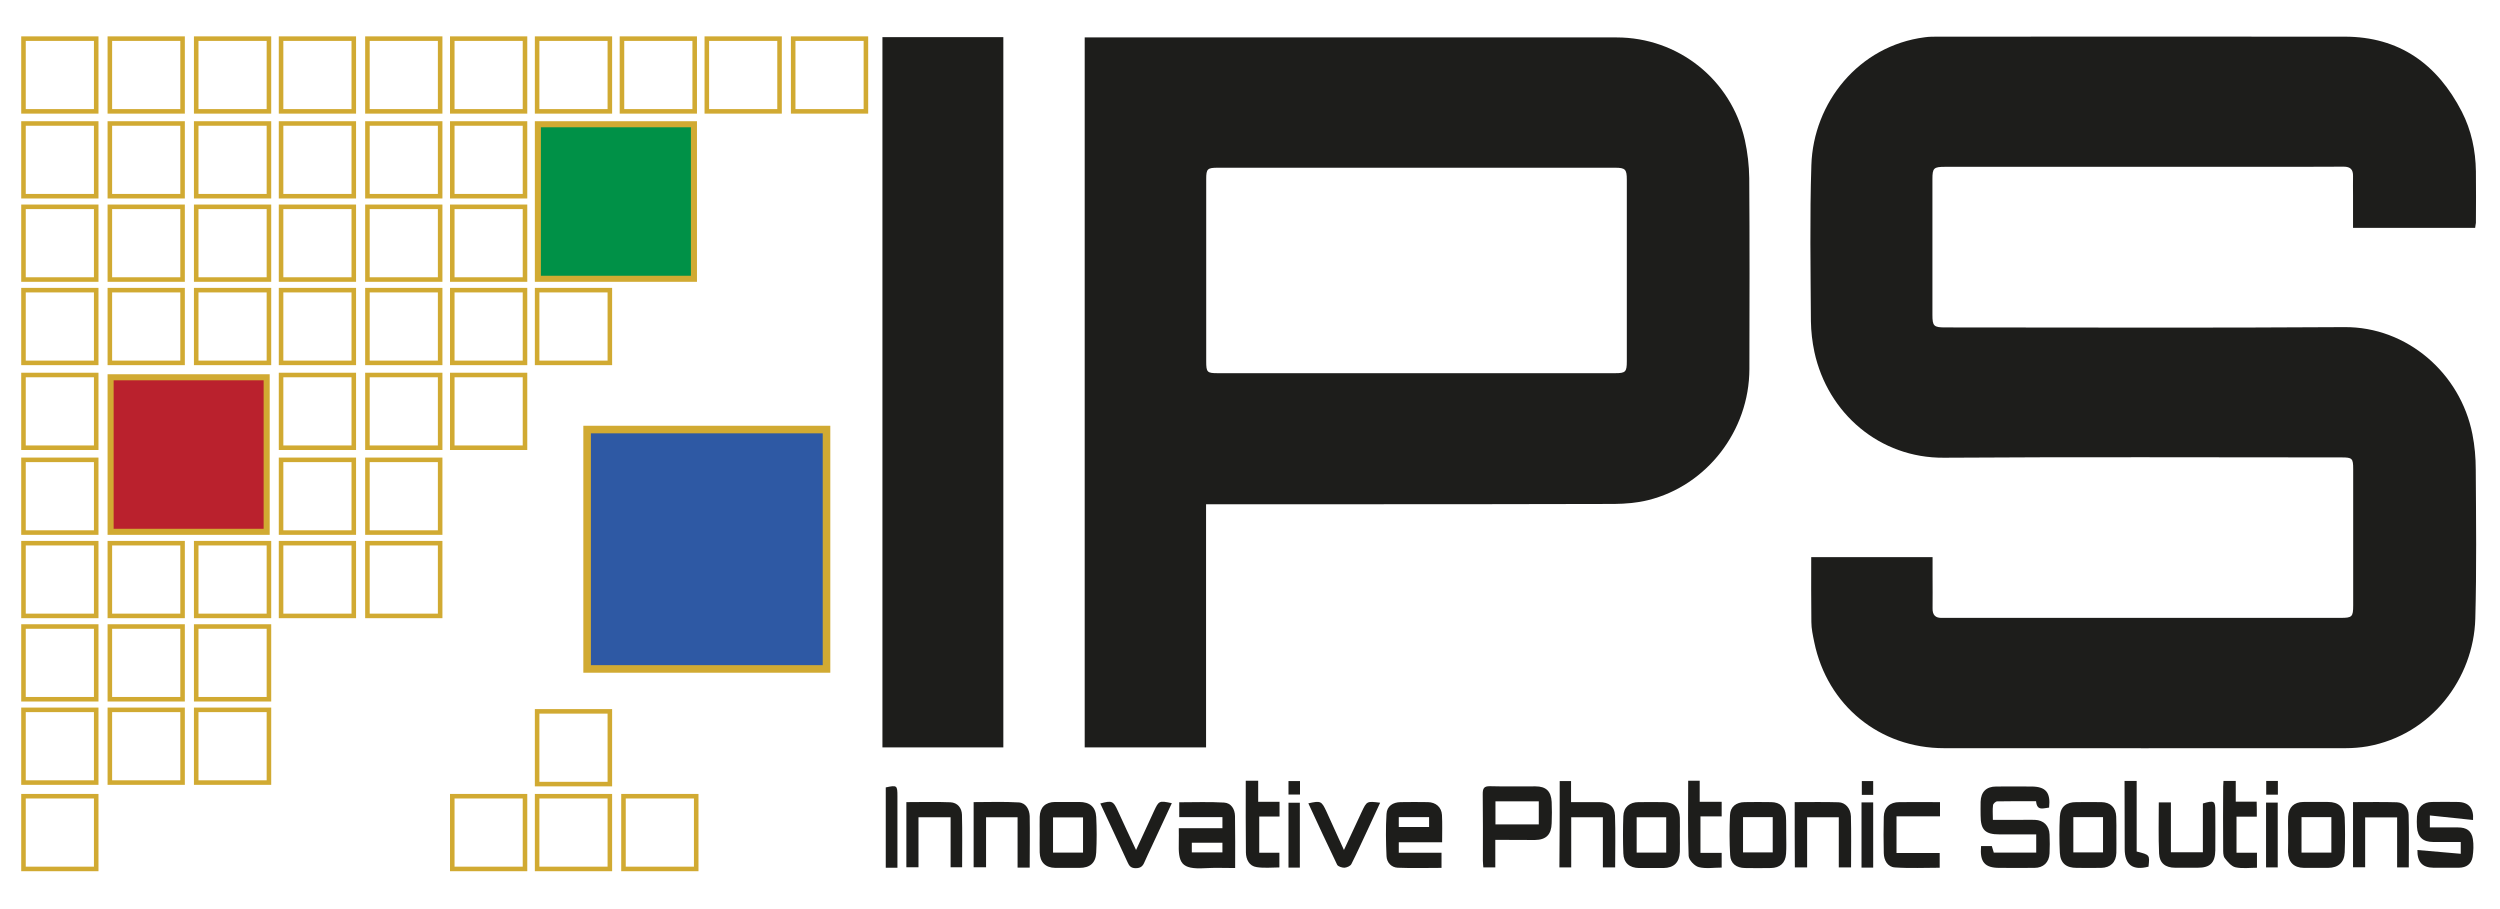 <svg xmlns="http://www.w3.org/2000/svg" xmlns:xlink="http://www.w3.org/1999/xlink" id="Layer_1" x="0px" y="0px" viewBox="0 0 1650 600" style="enable-background:new 0 0 1650 600;" xml:space="preserve"><style type="text/css">	.st0{fill:#1D1D1B;}	.st1{fill:#BA212D;stroke:#D1AA32;stroke-width:4;stroke-miterlimit:10;}	.st2{fill:#009147;stroke:#D1AA32;stroke-width:4;stroke-miterlimit:10;}	.st3{fill:none;stroke:#D1AA32;stroke-width:3;stroke-miterlimit:10;}	.st4{fill:#2E59A4;stroke:#D1AA32;stroke-width:5;stroke-miterlimit:10;}</style><g>	<path class="st0" d="M1633.6,150.4c-27,0-53.4,0-80.6,0c0-7.4,0-14.5,0-21.6c0-4.2-0.1-8.3,0-12.5c0.1-4.4-1.7-6.3-6.2-6.3  c-17.8,0.1-35.7,0.1-53.5,0.1c-69.8,0-139.7,0-209.5,0c-7.6,0-8.4,0.8-8.4,8.2c0,29.8,0,59.7,0,89.5c0,7.4,0.9,8.3,8.4,8.3  c87.8,0,175.7,0.4,263.5-0.2c41.3-0.3,76.6,30.4,84.5,70.7c1.5,7.6,2.2,15.5,2.2,23.3c0.2,32.8,0.6,65.7-0.3,98.5  c-1.1,39.1-28.8,76.6-71.2,84.2c-4.7,0.8-9.6,1.2-14.4,1.2c-88.3,0.1-176.7,0-265,0c-42.5,0-77.1-28.2-85.7-70  c-0.9-4.4-1.9-8.9-1.9-13.3c-0.2-14.1-0.1-28.3-0.1-42.8c26.5,0,52.9,0,80.1,0c0,4.3,0,8.6,0,12.8c0,7,0.1,14,0,21  c-0.1,4.4,1.9,6.5,6.3,6.3c1.3,0,2.7,0,4,0c86.3,0,172.7,0,259,0c7.6,0,8.3-0.7,8.3-8.2c0-30,0-60,0-90c0-7.1-0.6-7.7-7.7-7.7  c-87.5,0-175-0.4-262.5,0.2c-42.2,0.3-76.6-29.2-85.4-69.8c-1.4-6.6-2.2-13.5-2.3-20.3c-0.2-34.3-0.8-68.7,0.3-103  c1.3-41.2,31.2-78.8,74.9-84.4c2.8-0.4,5.7-0.4,8.5-0.4c89.5,0,179-0.1,268.5,0c36.2,0,61.2,18.1,77.4,49.5  c6.3,12.3,9.1,25.6,9.3,39.4c0.1,11.3,0.1,22.7,0,34C1634,148.1,1633.7,149.1,1633.6,150.4z"></path>	<path class="st0" d="M796,332.8c0,53.7,0,106.9,0,160.5c-27,0-53.4,0-80.1,0c0-156.1,0-312.1,0-468.6c2.3,0,4.4,0,6.5,0  c114.8,0,229.7,0,344.5,0c40.7,0,75.7,27.8,84.7,67.7c1.8,8.2,2.8,16.8,2.9,25.2c0.3,42,0.2,84,0.1,126  c-0.1,40.6-28,76.9-66.9,86.5c-7.2,1.8-14.8,2.4-22.2,2.5c-64.5,0.2-129,0.2-193.5,0.2C846.9,332.8,821.8,332.8,796,332.8z   M934.6,246.3c43.8,0,87.6,0,131.4,0c6.8,0,7.7-0.8,7.7-7.8c0-40,0-79.9,0-119.9c0-6.8-1-7.9-7.7-7.9c-87.5,0-174.9,0-262.3,0  c-6.8,0-7.6,0.8-7.6,7.4c0,40.1,0,80.3,0,120.4c0,7.2,0.6,7.8,7.6,7.8C847.3,246.3,890.9,246.3,934.6,246.3z"></path>	<path class="st0" d="M582.4,493.3c0-156.4,0-312.4,0-468.8c26.6,0,53,0,79.8,0c0,156.1,0,312.2,0,468.8  C635.8,493.3,609.3,493.3,582.4,493.3z"></path>	<path class="st0" d="M1307.5,558.4c2.4,0,4.6,0,7.1,0c0.4,1.3,0.8,2.6,1.3,4.3c9.2,0,18.4,0,28,0c0-3.8,0-7.5,0-12  c-8.2,0-16.2,0-24.3,0c-9.4,0-12.4-3-12.4-12.5c0-3-0.1-6,0-9c0.2-6.6,3.8-10.1,10.3-10.1c7.7-0.1,15.3,0,23,0  c9.7,0,13,3.8,11.9,13.9c-3.6,0.3-8,2.6-8.6-4.2c-8.7,0-17.2-0.1-25.7,0.1c-0.9,0-2.6,1.5-2.7,2.5c-0.4,2.9-0.1,5.9-0.1,9.7  c6.5,0,12.6,0,18.7,0c3,0,6-0.1,9,0c5.8,0.2,9.5,3.9,9.7,9.7c0.2,4.2,0.2,8.3,0,12.5c-0.3,5.9-4.1,9.5-10,9.5c-7.7,0.1-15.3,0-23,0  C1309.9,572.8,1306.6,569,1307.5,558.4z"></path>	<path class="st0" d="M986.9,554.3c0,6.3,0,12.1,0,18.2c-2.8,0-5.2,0-7.9,0c-0.1-1.6-0.3-3-0.3-4.5c0-14.6,0.1-29.3-0.1-43.9  c0-3.8,0.8-5.3,4.9-5.2c10,0.3,20,0,29.9,0.1c7,0,10.3,3.2,10.7,10.3c0.2,4.6,0.2,9.3,0,14c-0.2,7.5-3.6,11-11.1,11.1  C1004.6,554.4,996,554.3,986.9,554.3z M987,528.9c0,5.4,0,10.1,0,15.2c9.6,0,19,0,28.6,0c0-5.1,0-10,0-15.2  C1006.1,528.9,996.7,528.9,987,528.9z"></path>	<path class="st0" d="M951.8,555.9c-9.9,0-19.1,0-28.6,0c0,2.3,0,4.4,0,6.9c9.2,0,18.5,0,28.2,0c0,3.5,0,6.5,0,10  c-9.7,0-19.3,0.3-28.9-0.1c-4.2-0.2-7.2-3.4-7.4-7.6c-0.4-9.3-0.6-18.6,0-27.9c0.3-5.2,4.2-7.7,9.3-7.8c6-0.1,12-0.1,18,0  c5.2,0.1,9,3.3,9.3,8.5C952,543.7,951.8,549.5,951.8,555.9z M943.2,545.8c0-2.3,0-4.4,0-6.5c-6.9,0-13.5,0-20,0c0,2.3,0,4.4,0,6.5  C930.1,545.8,936.6,545.8,943.2,545.8z"></path>	<path class="st0" d="M778.3,529.5c10.1,0,19.9-0.4,29.6,0.2c4.7,0.3,7.1,4.3,7.2,8.9c0.2,11.1,0.1,22.3,0.1,34.3  c-6.8,0-13.4-0.3-19.9,0.1c-15.9,0.9-17.7-3.4-17.3-17.4c0.1-2.8,0-5.6,0-9c9.6,0,19,0,28.8,0c0-2.6,0-4.7,0-7.3  c-9.3,0-18.7,0-28.5,0C778.3,535.7,778.3,532.8,778.3,529.5z M786.6,562.6c7.1,0,13.7,0,20.2,0c0-2.3,0-4.3,0-6.4  c-6.8,0-13.4,0-20.2,0C786.6,558.4,786.6,560.3,786.6,562.6z"></path>	<path class="st0" d="M1632.2,541.2c-9.5-1-18.7-2-28.5-3c0,3.2,0,5.2,0,7.9c6.3,0,12.4,0,18.5,0c5.8,0,9,2.2,9.9,7.7  c0.6,3.8,0.4,8-0.2,11.8c-0.8,4.7-4.1,7-8.9,7.1c-5.7,0-11.3,0-17,0c-7.2-0.1-10.7-3.8-10.5-11.7c9.4,0.8,18.8,1.6,28.6,2.5  c0-3.1,0-5,0-7.8c-6.1,0-12.2,0-18.3,0c-6.6,0-10.2-3.3-10.6-9.9c-0.1-2.3-0.2-4.7,0-7c0.4-6,4.1-9.5,10-9.5c5.7-0.1,11.3-0.1,17,0  C1629.4,529.4,1632.8,533.5,1632.2,541.2z"></path>	<path class="st0" d="M1510.2,550.8c0-4-0.2-8,0-12c0.3-6,3.9-9.4,9.9-9.5c5.5-0.1,11,0,16.5,0c6.7,0,10.6,3.4,10.9,10.2  c0.3,7.6,0.3,15.3,0,23c-0.3,6.8-4.2,10.2-10.9,10.3c-5.3,0-10.7,0-16,0c-6.7-0.1-10.3-3.7-10.5-10.5c0-0.2,0-0.3,0-0.5  C1510.2,558.2,1510.2,554.5,1510.2,550.8z M1519,539.3c0,8.1,0,15.6,0,23.4c6.8,0,13.1,0,19.7,0c0-8,0-15.6,0-23.4  C1532,539.3,1525.7,539.3,1519,539.3z"></path>	<path class="st0" d="M1396.8,550.9c0,4,0.1,8,0,12c-0.2,6.2-3.9,9.8-10.1,9.9c-5.3,0.1-10.7,0-16,0c-7,0-10.8-3-11.2-9.9  c-0.4-8-0.4-16,0-23.9c0.4-6.6,4.2-9.6,10.9-9.6c5.5,0,11-0.1,16.5,0c6,0.1,9.6,3.6,9.8,9.6  C1396.9,542.9,1396.8,546.9,1396.8,550.9z M1368.4,539.3c0,7.7,0,15.5,0,23.3c6.7,0,13.1,0,19.6,0c0-7.9,0-15.5,0-23.3  C1381.4,539.3,1375.2,539.3,1368.4,539.3z"></path>	<path class="st0" d="M1108.7,551.2c0,3.7,0.1,7.3,0,11c-0.3,7.1-3.9,10.6-10.9,10.7c-5.3,0-10.7,0-16,0c-6.3-0.1-10.2-3.3-10.4-9.7  c-0.3-8.1-0.3-16.3,0-24.5c0.2-6,4.2-9.3,10.1-9.3c5.5-0.1,11,0,16.5,0c6.8,0,10.4,3.5,10.7,10.3  C1108.8,543.5,1108.7,547.3,1108.7,551.2z M1099.7,562.7c0-8,0-15.7,0-23.3c-6.8,0-13.2,0-19.5,0c0,7.9,0,15.5,0,23.3  C1086.7,562.7,1093,562.7,1099.7,562.7z"></path>	<path class="st0" d="M686.2,550.6c0-3.8-0.1-7.7,0-11.5c0.2-6.3,3.8-9.7,10.1-9.8c5.3,0,10.7,0,16,0c6.9,0,10.8,3.2,11.2,9.9  c0.4,7.8,0.4,15.7,0,23.5c-0.3,6.9-4.2,10.1-11,10.1c-5.3,0-10.7,0-16,0c-6.5-0.1-10.1-3.7-10.3-10.2  C686.1,558.6,686.2,554.6,686.2,550.6z M714.8,539.5c-7,0-13.4,0-19.8,0c0,8,0,15.5,0,23.2c6.8,0,13.2,0,19.8,0  C714.8,554.8,714.8,547.2,714.8,539.5z"></path>	<path class="st0" d="M1178.9,551c0,4.2,0.2,8.3-0.1,12.5c-0.4,6.1-4,9.3-10.1,9.4c-5.7,0.1-11.3,0.1-17,0c-5.7-0.1-9.5-2.9-9.8-8.5  c-0.5-8.8-0.5-17.6-0.1-26.4c0.2-5.6,4.1-8.5,9.7-8.6c5.8-0.1,11.6-0.1,17.5,0c5.8,0.1,9.3,3.2,9.7,9.1  C1179,542.6,1178.8,546.8,1178.9,551C1178.8,551,1178.9,551,1178.9,551z M1150.4,539.3c0,8.1,0,15.8,0,23.3c6.8,0,13.2,0,19.6,0  c0-8,0-15.5,0-23.3C1163.3,539.3,1157.1,539.3,1150.4,539.3z"></path>	<path class="st0" d="M1029.4,515.5c2.6,0,4.8,0,7.5,0c0,4.5,0,8.8,0,13.9c6.5,0,12.6,0,18.6,0c6.3,0,10.2,2.8,10.4,8.9  c0.4,11.3,0.1,22.6,0.1,34.2c-2.7,0-5.1,0-8.1,0c0-11,0-21.9,0-33.1c-7.1,0-13.7,0-20.9,0c0,11,0,22,0,33.1c-2.8,0-5.1,0-7.8,0  C1029.4,553.7,1029.4,534.8,1029.4,515.5z"></path>	<path class="st0" d="M679.6,572.6c-2.9,0-5.2,0-8,0c0-11,0-21.9,0-33.2c-7.1,0-13.6,0-20.8,0c0,10.9,0,21.8,0,33c-3,0-5.4,0-8.2,0  c0-14,0-28.2,0-43c9.9,0,19.9-0.4,29.8,0.2c4.7,0.3,7,4.6,7.2,9C679.8,549.8,679.6,560.9,679.6,572.6z"></path>	<path class="st0" d="M1184.5,529.4c9.9,0,19.4-0.2,28.9,0.1c4.5,0.1,8,4,8.2,9.2c0.3,11.1,0.1,22.3,0.1,33.8c-2.8,0-5.2,0-8.1,0  c0-10.9,0-21.8,0-33.1c-7.1,0-13.7,0-20.9,0c0,10.9,0,21.8,0,33.1c-3,0-5.4,0-8.1,0C1184.5,558.3,1184.5,544.2,1184.5,529.4z"></path>	<path class="st0" d="M1280.4,529.4c0,3.5,0,6.1,0,9.4c-9.5,0-18.9,0-28.7,0c0,8.3,0,16,0,24.2c9.5,0,18.8,0,28.5,0  c0,3.3,0,6.2,0,9.7c-9.8,0-19.7,0.5-29.6-0.2c-4.8-0.3-7.2-4.7-7.3-9.4c-0.2-8-0.2-16,0-24c0.2-6.2,4-9.7,10.3-9.7  C1262.3,529.3,1271.1,529.4,1280.4,529.4z"></path>	<path class="st0" d="M598.2,529.4c10,0,19.5-0.3,29,0.1c4.8,0.2,7.6,3.8,7.7,8.3c0.3,11.4,0.1,22.9,0.1,34.6c-2.5,0-4.7,0-7.6,0  c0-10.8,0-21.6,0-33c-7.2,0-13.9,0-21.2,0c0,10.8,0,21.7,0,33c-3,0-5.3,0-8,0C598.2,558.2,598.2,544.2,598.2,529.4z"></path>	<path class="st0" d="M1553,529.4c10,0,19.4-0.2,28.9,0.1c4.8,0.2,7.7,3.8,7.8,8.3c0.3,11.5,0.1,22.9,0.1,34.7c-2.5,0-4.9,0-7.7,0  c0-10.9,0-21.7,0-33c-7.1,0-13.8,0-21.1,0c0,10.8,0,21.7,0,32.9c-2.9,0-5.3,0-8,0C1553,558.2,1553,544.2,1553,529.4z"></path>	<path class="st0" d="M1424.8,529.6c2.9,0,5.2,0,8,0c0,11,0,21.7,0,32.9c7.2,0,13.9,0,21.1,0c0-10.8,0-21.6,0-32.2  c7.5-2.2,8.2-1.7,8.2,5c0,8.7,0.1,17.3,0,25.9c-0.1,8.2-3.4,11.5-11.5,11.5c-5,0-10,0-15,0c-6.4,0-10.3-3-10.6-9.3  C1424.5,552.3,1424.8,541.2,1424.8,529.6z"></path>	<path class="st0" d="M822.2,515.3c2.9,0,5.2,0,8.2,0c0,4.5,0,8.9,0,13.9c5,0,9.4,0,14.1,0c0,3.5,0,6.4,0,9.7c-4.5,0-8.7,0-13.4,0  c0,8.1,0,15.8,0,23.9c4.4,0,8.7,0,13.3,0c0,3.3,0,6.2,0,9.7c-4.9,0-10,0.6-15-0.2c-5-0.7-7-5.1-7.1-9.6  C822.1,547.1,822.2,531.5,822.2,515.3z"></path>	<path class="st0" d="M1489.5,539c-4.5,0-8.8,0-13.4,0c0,8,0,15.6,0,23.8c4.3,0,8.7,0,13.5,0c0,3.5,0,6.4,0,9.9  c-4.7,0-9.6,0.7-14.2-0.3c-2.7-0.6-5.2-3.6-7.1-6.1c-1.1-1.5-1-4.2-1-6.3c-0.1-13.7-0.1-27.3,0-41c0-1.1,0.2-2.3,0.2-3.6  c2.7,0,5.1,0,8.1,0c0,4.4,0,8.8,0,13.7c4.8,0,9.1,0,13.8,0C1489.5,532.5,1489.5,535.4,1489.5,539z"></path>	<path class="st0" d="M773.4,530.1c-4.4,9.5-8.8,19-13.2,28.4c-1.6,3.5-3.3,6.9-4.8,10.4c-1.1,2.7-2.5,4.1-5.8,4.1  c-3.1,0-4.3-1.4-5.4-3.9c-5.9-13-12-25.8-18-38.8c7.7-2.1,8.6-1.7,11.6,4.9c3.8,8.3,7.6,16.5,12,25.8c4.2-9.2,8.1-17.4,11.8-25.6  C764.8,528.5,765,528.3,773.4,530.1z"></path>	<path class="st0" d="M887,561c4.3-9.2,8-17.2,11.7-25.1c3.4-7.2,3.4-7.2,12.2-6.1c-2.7,5.8-5.3,11.4-7.9,17.1  c-3.7,7.8-7.2,15.7-11.1,23.4c-0.7,1.3-3,2.3-4.6,2.4c-1.6,0-4.2-0.8-4.8-2c-6.5-13.4-12.7-26.9-19-40.5c8.2-1.8,8.7-1.6,12,5.5  C879.1,543.6,882.7,551.6,887,561z"></path>	<path class="st0" d="M1114.2,515.3c2.8,0,4.9,0,7.6,0c0,4.5,0,8.9,0,13.9c5.1,0,9.6,0,14.5,0c0,3.4,0,6.1,0,9.6c-4.6,0-9.2,0-14,0  c0,8.3,0,15.8,0,24.1c4.7,0,9.2,0,14,0c0,3.5,0,6.2,0,9.7c-5.1,0-10.4,0.9-15.1-0.3c-2.8-0.7-6.6-4.7-6.7-7.4  C1113.9,548.5,1114.2,532.1,1114.2,515.3z"></path>	<path class="st0" d="M1402.2,515.4c2.8,0,5.1,0,8,0c0,15.7,0,31.3,0,46.6c8.7,2.2,8.7,2.2,7.8,10c-10.4,2.7-15.7-1.2-15.7-11.7  C1402.2,545.5,1402.2,530.8,1402.2,515.4z"></path>	<path class="st0" d="M592.3,572.7c-3,0-5.2,0-7.7,0c0-17.7,0-35.3,0-53c7.4-1.6,7.7-1.4,7.7,5.8c0,13.8,0,27.6,0,41.3  C592.3,568.6,592.3,570.4,592.3,572.7z"></path>	<path class="st0" d="M1228.6,529.6c2.7,0,5,0,7.7,0c0,14.4,0,28.6,0,43c-2.6,0-5,0-7.7,0C1228.6,558.3,1228.6,544.2,1228.6,529.6z"></path>	<path class="st0" d="M1503.3,572.5c-2.6,0-5,0-7.7,0c0-14.3,0-28.3,0-42.8c2.5,0,4.9,0,7.7,0C1503.3,544,1503.3,558.1,1503.3,572.5  z"></path>	<path class="st0" d="M857.9,572.6c-2.6,0-4.9,0-7.5,0c0-14.3,0-28.3,0-42.8c2.3,0,4.7,0,7.5,0C857.9,543.9,857.9,558,857.9,572.6z"></path>	<path class="st0" d="M1236.3,524.6c-2.6,0-4.8,0-7.5,0c0-2.9,0-5.8,0-9.1c2.3,0,4.7,0,7.5,0  C1236.3,518.3,1236.3,521.2,1236.3,524.6z"></path>	<path class="st0" d="M1495.7,515.4c2.8,0,5,0,7.7,0c0,3,0,5.9,0,9.1c-2.5,0-4.9,0-7.7,0C1495.7,521.6,1495.7,518.7,1495.7,515.4z"></path>	<path class="st0" d="M850.4,524.4c0-3.1,0-5.8,0-8.9c2.6,0,4.9,0,7.6,0c0,3,0,5.7,0,8.9C855.6,524.4,853.2,524.4,850.4,524.4z"></path></g><rect x="73" y="249" class="st1" width="103" height="102"></rect><rect x="355" y="82" class="st2" width="103" height="102"></rect><rect x="15.5" y="25.5" class="st3" width="48" height="48"></rect><rect x="72.5" y="25.5" class="st3" width="48" height="48"></rect><rect x="129.5" y="25.5" class="st3" width="48" height="48"></rect><rect x="185.5" y="25.5" class="st3" width="48" height="48"></rect><rect x="242.5" y="25.5" class="st3" width="48" height="48"></rect><rect x="298.5" y="25.5" class="st3" width="48" height="48"></rect><rect x="15.5" y="81.5" class="st3" width="48" height="48"></rect><rect x="72.5" y="81.5" class="st3" width="48" height="48"></rect><rect x="129.5" y="81.5" class="st3" width="48" height="48"></rect><rect x="185.5" y="81.5" class="st3" width="48" height="48"></rect><rect x="242.5" y="81.5" class="st3" width="48" height="48"></rect><rect x="298.5" y="81.5" class="st3" width="48" height="48"></rect><rect x="15.5" y="136.5" class="st3" width="48" height="48"></rect><rect x="72.5" y="136.5" class="st3" width="48" height="48"></rect><rect x="129.5" y="136.5" class="st3" width="48" height="48"></rect><rect x="185.5" y="136.5" class="st3" width="48" height="48"></rect><rect x="242.5" y="136.5" class="st3" width="48" height="48"></rect><rect x="298.5" y="136.5" class="st3" width="48" height="48"></rect><rect x="15.5" y="191.5" class="st3" width="48" height="48"></rect><rect x="72.5" y="191.5" class="st3" width="48" height="48"></rect><rect x="129.5" y="191.5" class="st3" width="48" height="48"></rect><rect x="185.5" y="191.5" class="st3" width="48" height="48"></rect><rect x="242.5" y="191.5" class="st3" width="48" height="48"></rect><rect x="15.5" y="358.5" class="st3" width="48" height="48"></rect><rect x="72.5" y="358.5" class="st3" width="48" height="48"></rect><rect x="129.5" y="358.5" class="st3" width="48" height="48"></rect><rect x="15.5" y="413.5" class="st3" width="48" height="48"></rect><rect x="72.5" y="413.5" class="st3" width="48" height="48"></rect><rect x="129.5" y="413.5" class="st3" width="48" height="48"></rect><rect x="15.5" y="468.5" class="st3" width="48" height="48"></rect><rect x="15.5" y="525.5" class="st3" width="48" height="48"></rect><rect x="354.5" y="525.5" class="st3" width="48" height="48"></rect><rect x="354.5" y="469.5" class="st3" width="48" height="48"></rect><rect x="387.5" y="283.5" class="st4" width="158" height="158"></rect><rect x="411.5" y="525.5" class="st3" width="48" height="48"></rect><rect x="298.5" y="525.5" class="st3" width="48" height="48"></rect><rect x="72.5" y="468.5" class="st3" width="48" height="48"></rect><rect x="129.5" y="468.5" class="st3" width="48" height="48"></rect><rect x="185.5" y="358.5" class="st3" width="48" height="48"></rect><rect x="242.5" y="358.5" class="st3" width="48" height="48"></rect><rect x="298.5" y="191.5" class="st3" width="48" height="48"></rect><rect x="15.5" y="247.5" class="st3" width="48" height="48"></rect><rect x="185.5" y="247.5" class="st3" width="48" height="48"></rect><rect x="242.5" y="247.5" class="st3" width="48" height="48"></rect><rect x="15.5" y="303.5" class="st3" width="48" height="48"></rect><rect x="185.5" y="303.5" class="st3" width="48" height="48"></rect><rect x="242.5" y="303.5" class="st3" width="48" height="48"></rect><rect x="298.5" y="247.5" class="st3" width="48" height="48"></rect><rect x="354.5" y="191.5" class="st3" width="48" height="48"></rect><rect x="354.5" y="25.5" class="st3" width="48" height="48"></rect><rect x="410.5" y="25.5" class="st3" width="48" height="48"></rect><rect x="466.5" y="25.5" class="st3" width="48" height="48"></rect><rect x="523.5" y="25.5" class="st3" width="48" height="48"></rect></svg>